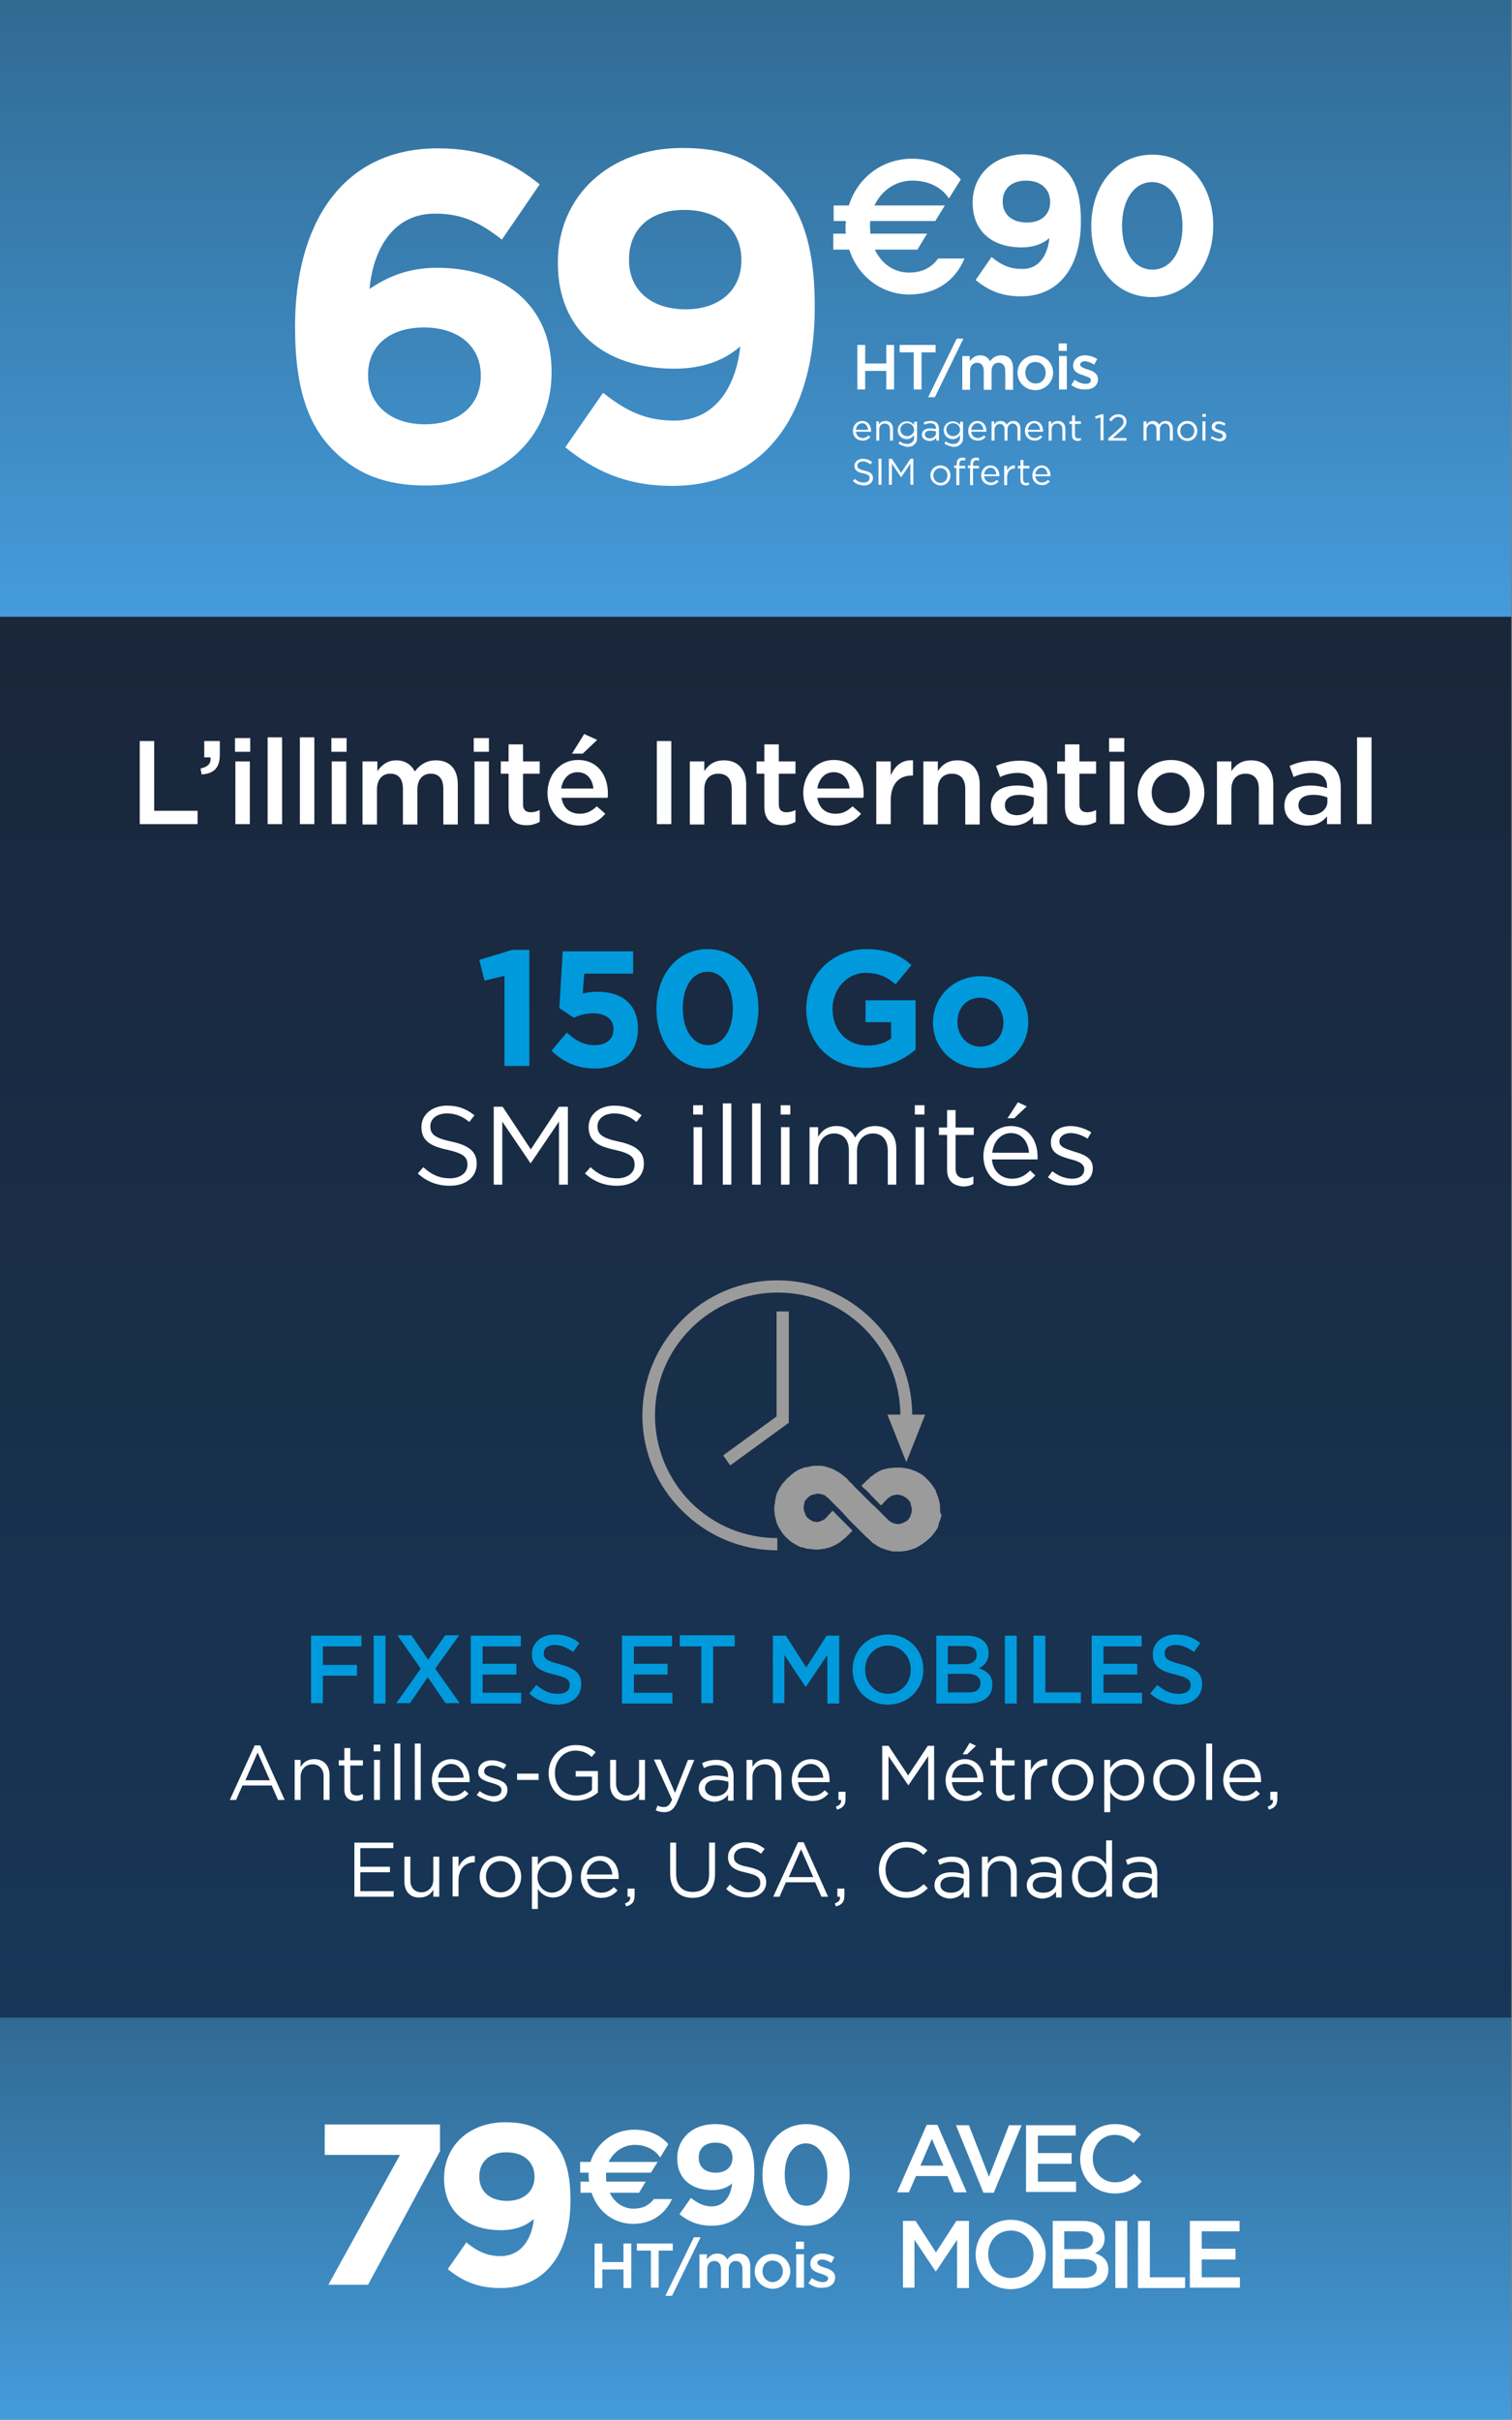 <?xml version="1.0" encoding="utf-8"?>
<!-- Generator: Adobe Illustrator 28.3.0, SVG Export Plug-In . SVG Version: 6.00 Build 0)  -->
<svg version="1.1" id="Calque_1" xmlns="http://www.w3.org/2000/svg" xmlns:xlink="http://www.w3.org/1999/xlink" x="0px" y="0px"
	 viewBox="0 0 407.9 652.4" style="enable-background:new 0 0 407.9 652.4;" xml:space="preserve">
<rect x="0" y="0" width="407.9" height="652.4" fill="#808080" stroke="none"/>
<style type="text/css">
	.st0{fill:url(#SVGID_1_);}
	.st1{fill:url(#SVGID_00000081642074504926381030000001643317668439210891_);}
	.st2{fill:url(#SVGID_00000124882157080833209570000009420336703016756117_);}
	.st3{fill:#FFFFFF;}
	.st4{fill:#009ADC;}
	.st5{fill:#9C9B9B;}
	.st6{fill:url(#SVGID_00000059270614398273880600000001989749827649321380_);}
	.st7{fill:url(#SVGID_00000179608421378835385390000011754503869305840552_);}
	.st8{fill:url(#SVGID_00000097483632227433126610000017346963444457862323_);}
	.st9{fill:url(#SVGID_00000161591692823279612070000009019633036311356322_);}
	.st10{fill:url(#SVGID_00000055686081672069828970000001050605698664186775_);}
	.st11{fill:url(#SVGID_00000109025738631302830960000010646987460530248625_);}
</style>
<linearGradient id="SVGID_1_" gradientUnits="userSpaceOnUse" x1="203.711" y1="166.328" x2="203.711" y2="0">
	<stop  offset="2.192158e-03" style="stop-color:#459BDB"/>
	<stop  offset="1" style="stop-color:#316A92"/>
</linearGradient>
<rect x="-0.2" class="st0" width="407.9" height="166.3"/>
<linearGradient id="SVGID_00000019638193447764066180000006168558683391987850_" gradientUnits="userSpaceOnUse" x1="203.711" y1="652.441" x2="203.711" y2="544.01">
	<stop  offset="2.192158e-03" style="stop-color:#459BDB"/>
	<stop  offset="1" style="stop-color:#316A92"/>
</linearGradient>
<rect x="-0.2" y="544" style="fill:url(#SVGID_00000019638193447764066180000006168558683391987850_);" width="407.9" height="108.4"/>
<linearGradient id="SVGID_00000110457854745200431730000001542577784756429974_" gradientUnits="userSpaceOnUse" x1="203.711" y1="544.01" x2="203.711" y2="166.328">
	<stop  offset="2.192158e-03" style="stop-color:#173657"/>
	<stop  offset="1" style="stop-color:#1A263A"/>
</linearGradient>
<rect x="-0.2" y="166.3" style="fill:url(#SVGID_00000110457854745200431730000001542577784756429974_);" width="407.9" height="377.7"/>
<g>
	<path class="st3" d="M230.1,116.2L230.1,116.2c0-1.5,1-2.7,2.5-2.7c1.5,0,2.4,1.2,2.4,2.7c0,0.1,0,0.2,0,0.2h-4.1
		c0.1,1.1,0.9,1.7,1.8,1.7c0.7,0,1.2-0.3,1.6-0.7l0.5,0.4c-0.5,0.6-1.1,1-2.1,1C231.3,118.8,230.1,117.8,230.1,116.2z M234.2,115.9
		c-0.1-0.9-0.6-1.8-1.6-1.8c-0.9,0-1.6,0.8-1.7,1.8H234.2z"/>
	<path class="st3" d="M236.3,113.6h0.8v0.9c0.3-0.6,0.9-1,1.8-1c1.2,0,2,0.8,2,2.1v3.2h-0.8v-3c0-1-0.5-1.6-1.4-1.6
		c-0.9,0-1.5,0.6-1.5,1.6v3h-0.8V113.6z"/>
	<path class="st3" d="M242.4,119.6l0.3-0.6c0.6,0.4,1.2,0.7,2,0.7c1.1,0,1.9-0.6,1.9-1.8v-0.6c-0.4,0.6-1.1,1.1-2,1.1
		c-1.2,0-2.4-0.9-2.4-2.4v0c0-1.5,1.2-2.4,2.4-2.4c1,0,1.6,0.5,2,1v-0.9h0.8v4.3c0,0.8-0.2,1.4-0.7,1.8c-0.5,0.5-1.1,0.7-2,0.7
		C243.9,120.3,243.1,120.1,242.4,119.6z M246.6,115.9L246.6,115.9c0-1.1-0.9-1.8-1.9-1.8c-1,0-1.8,0.7-1.8,1.7v0
		c0,1,0.8,1.8,1.8,1.8C245.7,117.6,246.6,116.9,246.6,115.9z"/>
	<path class="st3" d="M248.7,117.2L248.7,117.2c0-1.1,0.9-1.7,2.2-1.7c0.7,0,1.1,0.1,1.6,0.2v-0.2c0-0.9-0.6-1.4-1.5-1.4
		c-0.6,0-1.1,0.2-1.6,0.4l-0.2-0.6c0.6-0.3,1.1-0.4,1.9-0.4c0.7,0,1.3,0.2,1.7,0.6c0.3,0.3,0.5,0.9,0.5,1.5v3.2h-0.7v-0.8
		c-0.4,0.5-0.9,0.9-1.9,0.9C249.7,118.8,248.7,118.3,248.7,117.2z M252.5,116.8v-0.5c-0.4-0.1-0.9-0.2-1.5-0.2c-1,0-1.5,0.4-1.5,1.1
		v0c0,0.6,0.6,1,1.3,1C251.7,118.2,252.5,117.6,252.5,116.8z"/>
	<path class="st3" d="M254.8,119.6l0.3-0.6c0.6,0.4,1.2,0.7,2,0.7c1.1,0,1.9-0.6,1.9-1.8v-0.6c-0.4,0.6-1.1,1.1-2,1.1
		c-1.2,0-2.4-0.9-2.4-2.4v0c0-1.5,1.2-2.4,2.4-2.4c1,0,1.6,0.5,2,1v-0.9h0.8v4.3c0,0.8-0.2,1.4-0.7,1.8c-0.5,0.5-1.1,0.7-2,0.7
		C256.3,120.3,255.5,120.1,254.8,119.6z M259,115.9L259,115.9c0-1.1-0.9-1.8-1.9-1.8c-1,0-1.8,0.7-1.8,1.7v0c0,1,0.8,1.8,1.8,1.8
		C258.1,117.6,259,116.9,259,115.9z"/>
	<path class="st3" d="M261.2,116.2L261.2,116.2c0-1.5,1-2.7,2.5-2.7c1.5,0,2.4,1.2,2.4,2.7c0,0.1,0,0.2,0,0.2H262
		c0.1,1.1,0.9,1.7,1.8,1.7c0.7,0,1.2-0.3,1.6-0.7l0.5,0.4c-0.5,0.6-1.1,1-2.1,1C262.3,118.8,261.2,117.8,261.2,116.2z M265.3,115.9
		c-0.1-0.9-0.6-1.8-1.6-1.8c-0.9,0-1.6,0.8-1.7,1.8H265.3z"/>
	<path class="st3" d="M267.4,113.6h0.8v0.9c0.3-0.5,0.8-1,1.7-1c0.8,0,1.4,0.4,1.7,1c0.4-0.6,0.9-1,1.8-1c1.2,0,1.9,0.8,1.9,2.1v3.2
		h-0.8v-3c0-1-0.5-1.6-1.3-1.6c-0.8,0-1.4,0.6-1.4,1.6v3h-0.8v-3c0-1-0.5-1.5-1.3-1.5c-0.8,0-1.4,0.7-1.4,1.6v2.9h-0.8V113.6z"/>
	<path class="st3" d="M276.5,116.2L276.5,116.2c0-1.5,1-2.7,2.5-2.7c1.5,0,2.4,1.2,2.4,2.7c0,0.1,0,0.2,0,0.2h-4.1
		c0.1,1.1,0.9,1.7,1.8,1.7c0.7,0,1.2-0.3,1.6-0.7l0.5,0.4c-0.5,0.6-1.1,1-2.1,1C277.7,118.8,276.5,117.8,276.5,116.2z M280.6,115.9
		c-0.1-0.9-0.6-1.8-1.6-1.8c-0.9,0-1.6,0.8-1.7,1.8H280.6z"/>
	<path class="st3" d="M282.8,113.6h0.8v0.9c0.3-0.6,0.9-1,1.8-1c1.2,0,2,0.8,2,2.1v3.2h-0.8v-3c0-1-0.5-1.6-1.4-1.6
		c-0.9,0-1.5,0.6-1.5,1.6v3h-0.8V113.6z"/>
	<path class="st3" d="M289.2,117.4v-3.1h-0.7v-0.7h0.7V112h0.8v1.6h1.6v0.7h-1.6v3c0,0.6,0.3,0.9,0.9,0.9c0.3,0,0.5,0,0.7-0.2v0.7
		c-0.3,0.1-0.6,0.2-0.9,0.2C289.8,118.8,289.2,118.4,289.2,117.4z"/>
	<path class="st3" d="M296.9,112.5l-1.3,0.4l-0.2-0.6l1.7-0.6h0.6v7h-0.8V112.5z"/>
	<path class="st3" d="M299.1,118.1l2.5-2.2c1.1-1,1.5-1.5,1.5-2.2c0-0.8-0.6-1.3-1.4-1.3c-0.8,0-1.3,0.4-1.9,1.2l-0.6-0.4
		c0.6-0.9,1.3-1.5,2.5-1.5c1.3,0,2.2,0.8,2.2,2v0c0,1-0.5,1.6-1.8,2.7l-1.9,1.7h3.7v0.7h-4.9V118.1z"/>
	<path class="st3" d="M308.5,113.6h0.8v0.9c0.3-0.5,0.8-1,1.7-1c0.8,0,1.4,0.4,1.7,1c0.4-0.6,0.9-1,1.8-1c1.2,0,1.9,0.8,1.9,2.1v3.2
		h-0.8v-3c0-1-0.5-1.6-1.3-1.6c-0.8,0-1.4,0.6-1.4,1.6v3H312v-3c0-1-0.5-1.5-1.3-1.5c-0.8,0-1.4,0.7-1.4,1.6v2.9h-0.8V113.6z"/>
	<path class="st3" d="M317.6,116.2L317.6,116.2c0-1.5,1.1-2.7,2.7-2.7c1.6,0,2.7,1.2,2.7,2.7v0c0,1.5-1.1,2.7-2.7,2.7
		C318.7,118.8,317.6,117.6,317.6,116.2z M322.2,116.2L322.2,116.2c0-1.1-0.8-2-1.9-2c-1.1,0-1.9,0.9-1.9,2v0c0,1.1,0.8,2,1.9,2
		C321.4,118.2,322.2,117.2,322.2,116.2z"/>
	<path class="st3" d="M324.4,111.6h0.9v0.8h-0.9V111.6z M324.4,113.6h0.8v5.2h-0.8V113.6z"/>
	<path class="st3" d="M326.6,118.1l0.4-0.5c0.6,0.4,1.2,0.7,1.8,0.7c0.6,0,1.1-0.3,1.1-0.8v0c0-0.5-0.6-0.7-1.3-0.9
		c-0.8-0.2-1.7-0.5-1.7-1.5v0c0-0.9,0.7-1.5,1.8-1.5c0.6,0,1.3,0.2,1.9,0.6l-0.3,0.6c-0.5-0.3-1-0.5-1.5-0.5c-0.6,0-1,0.3-1,0.8v0
		c0,0.5,0.6,0.7,1.3,0.9c0.8,0.2,1.7,0.5,1.7,1.5v0c0,1-0.8,1.5-1.8,1.5C328,118.8,327.2,118.5,326.6,118.1z"/>
	<path class="st3" d="M230.1,129.7l0.5-0.6c0.7,0.7,1.4,1,2.4,1c0.9,0,1.6-0.5,1.6-1.2v0c0-0.6-0.3-1-1.8-1.3
		c-1.6-0.3-2.3-0.9-2.3-2v0c0-1.1,1-1.9,2.3-1.9c1,0,1.7,0.3,2.5,0.9l-0.5,0.6c-0.6-0.5-1.3-0.8-2-0.8c-0.9,0-1.5,0.5-1.5,1.1v0
		c0,0.7,0.3,1,1.9,1.4c1.6,0.3,2.3,0.9,2.3,2v0c0,1.2-1,2-2.4,2C231.8,130.8,230.9,130.5,230.1,129.7z"/>
	<path class="st3" d="M237,123.7h0.8v7H237V123.7z"/>
	<path class="st3" d="M239.8,123.7h0.8l2.5,3.8l2.5-3.8h0.8v7h-0.8v-5.7l-2.5,3.7h0l-2.5-3.7v5.7h-0.8V123.7z"/>
	<path class="st3" d="M251,128.2L251,128.2c0-1.5,1.1-2.7,2.7-2.7c1.6,0,2.7,1.2,2.7,2.7v0c0,1.5-1.1,2.7-2.7,2.7
		C252.2,130.8,251,129.6,251,128.2z M255.6,128.2L255.6,128.2c0-1.1-0.8-2-1.9-2c-1.1,0-1.9,0.9-1.9,2v0c0,1.1,0.8,2,1.9,2
		C254.9,130.2,255.6,129.2,255.6,128.2z"/>
	<path class="st3" d="M258.1,126.2h-0.7v-0.7h0.7v-0.4c0-0.6,0.1-1,0.4-1.3c0.3-0.3,0.6-0.4,1.1-0.4c0.4,0,0.6,0,0.8,0.1v0.7
		c-0.3-0.1-0.5-0.1-0.7-0.1c-0.6,0-0.9,0.4-0.9,1.1v0.4h1.6v0.7h-1.6v4.5h-0.8V126.2z M261.8,126.2h-0.7v-0.7h0.7v-0.4
		c0-0.6,0.1-1,0.4-1.3c0.3-0.3,0.6-0.4,1.1-0.4c0.4,0,0.6,0,0.8,0.1v0.7c-0.3-0.1-0.5-0.1-0.7-0.1c-0.6,0-0.9,0.4-0.9,1.1v0.4h1.6
		v0.7h-1.6v4.5h-0.8V126.2z"/>
	<path class="st3" d="M264.7,128.2L264.7,128.2c0-1.5,1-2.7,2.5-2.7c1.5,0,2.4,1.2,2.4,2.7c0,0.1,0,0.2,0,0.2h-4.1
		c0.1,1.1,0.9,1.7,1.8,1.7c0.7,0,1.2-0.3,1.6-0.7l0.5,0.4c-0.5,0.6-1.1,1-2.1,1C265.9,130.8,264.7,129.8,264.7,128.2z M268.8,127.9
		c-0.1-0.9-0.6-1.8-1.6-1.8c-0.9,0-1.6,0.8-1.7,1.8H268.8z"/>
	<path class="st3" d="M270.9,125.6h0.8v1.3c0.4-0.9,1.1-1.5,2.1-1.4v0.8h-0.1c-1.1,0-2,0.8-2,2.4v2.1h-0.8V125.6z"/>
	<path class="st3" d="M275.3,129.4v-3.1h-0.7v-0.7h0.7V124h0.8v1.6h1.6v0.7H276v3c0,0.6,0.3,0.9,0.9,0.9c0.3,0,0.5,0,0.7-0.2v0.7
		c-0.3,0.1-0.6,0.2-0.9,0.2C275.9,130.8,275.3,130.4,275.3,129.4z"/>
	<path class="st3" d="M278.5,128.2L278.5,128.2c0-1.5,1-2.7,2.5-2.7c1.5,0,2.4,1.2,2.4,2.7c0,0.1,0,0.2,0,0.2h-4.1
		c0.1,1.1,0.9,1.7,1.8,1.7c0.7,0,1.2-0.3,1.6-0.7l0.5,0.4c-0.5,0.6-1.1,1-2.1,1C279.7,130.8,278.5,129.8,278.5,128.2z M282.6,127.9
		c-0.1-0.9-0.6-1.8-1.6-1.8c-0.9,0-1.6,0.8-1.7,1.8H282.6z"/>
</g>
<g>
	<path class="st3" d="M90,121.5c-6.4-6.4-10.4-15.8-10.4-33.3V88c0-27.1,12.3-48,38.5-48c12.1,0,19.7,3.5,27.5,9.7l-10.2,14.9
		c-5.7-4.4-10.4-7-18-7c-13.2,0-17.1,12.7-17.7,20.3c4.6-3.1,10.2-5.7,18.2-5.7c17.5,0,30.9,9.7,30.9,28v0.3
		c0,18.1-14.4,30.4-33.5,30.4C103.9,131,96.2,127.7,90,121.5z M129.7,101.4v-0.3c0-7.5-5.8-12.8-15.3-12.8s-15.1,5.1-15.1,12.7v0.3
		c0,7.5,5.8,13.1,15.3,13.1S129.7,109,129.7,101.4z"/>
	<path class="st3" d="M199.7,93.4c-4.5,3.9-10.3,6-17.8,6c-19.1,0-31.4-10.7-31.4-28.4v-0.3c0-17.7,13.7-30.8,33.5-30.8
		c11.7,0,18.7,2.9,25.4,9.5c6.3,6.3,10.4,15.8,10.4,33.1V83c0,28.5-13.4,48-38.4,48c-12.9,0-21.3-4.3-28.9-10.4l10.2-14.7
		c6.4,5.1,11.7,7.5,19.2,7.5C195,113.4,199,100.9,199.7,93.4z M200,70.3v-0.3c0-7.9-5.8-13.4-15.4-13.4c-9.5,0-14.9,5.4-14.9,13.3
		v0.3c0,7.9,5.8,13.2,15.3,13.2S200,77.8,200,70.3z"/>
	<path class="st3" d="M245.3,79.4c-7.6,0-13.9-5-16.2-12.1h-4.3v-4.3h3.4c-0.1-0.6-0.1-1.3-0.1-2c0-0.5,0.1-0.9,0.1-1.4h-3.3v-4.2
		h4.1c2.3-7.4,8.9-12.6,17-12.6c5.4,0,10,1.9,13.2,5.6l-3.2,5.1c-1.9-2.9-5.4-4.8-9.8-4.8c-4.7,0-8.4,2.7-10.3,6.7h19l-2.6,4.2
		h-17.5c-0.1,0.5-0.1,1-0.1,1.4c0,0.7,0.1,1.4,0.1,2h15.3l-2.6,4.3h-11.5c1.8,3.8,5.2,6.2,9.2,6.2c3.6,0,6-1.3,7.9-3.8h7.1
		C257.7,75.7,252.5,79.4,245.3,79.4z"/>
	<path class="st3" d="M283.1,64.2c-1.9,1.6-4.3,2.5-7.5,2.5c-8.1,0-13.2-4.5-13.2-12v-0.1c0-7.5,5.8-13,14.1-13
		c4.9,0,7.9,1.2,10.7,4c2.7,2.6,4.4,6.7,4.4,14v0.1c0,12-5.7,20.2-16.2,20.2c-5.5,0-9-1.8-12.2-4.4l4.3-6.2c2.7,2.2,4.9,3.2,8.1,3.2
		C281.1,72.7,282.8,67.4,283.1,64.2z M283.3,54.5v-0.1c0-3.3-2.4-5.7-6.5-5.7c-4,0-6.3,2.3-6.3,5.6v0.1c0,3.3,2.4,5.6,6.5,5.6
		S283.3,57.7,283.3,54.5z"/>
	<path class="st3" d="M294.4,61v-0.1c0-10.8,6.6-19.2,16.5-19.2c9.8,0,16.4,8.3,16.4,19.1v0.1c0,10.8-6.6,19.2-16.5,19.2
		C300.9,80.1,294.4,71.8,294.4,61z M319,61v-0.1c0-6.7-3.3-11.8-8.2-11.8c-4.9,0-8.1,4.9-8.1,11.7v0.1c0,6.8,3.2,11.8,8.2,11.8
		C315.9,72.7,319,67.8,319,61z"/>
</g>
<g>
	<path class="st3" d="M231.3,93h2.1v5h5.7v-5h2.1v12h-2.1v-5h-5.7v5h-2.1V93z"/>
	<path class="st3" d="M246.5,95h-3.8V93h9.7V95h-3.8v10h-2.1V95z"/>
	<path class="st3" d="M258.1,91.3h1.8l-7.7,15.8h-1.8L258.1,91.3z"/>
	<path class="st3" d="M259.5,96h2.1v1.4c0.6-0.8,1.4-1.6,2.8-1.6c1.3,0,2.2,0.6,2.7,1.6c0.7-1,1.7-1.6,3-1.6c2,0,3.2,1.2,3.2,3.5
		v5.8h-2.1v-5.1c0-1.4-0.7-2.2-1.8-2.2c-1.1,0-1.9,0.8-1.9,2.2v5.1h-2.1v-5.1c0-1.4-0.7-2.2-1.8-2.2c-1.2,0-1.9,0.9-1.9,2.2v5.1
		h-2.1V96z"/>
	<path class="st3" d="M274.5,100.5L274.5,100.5c0-2.6,2.1-4.7,4.8-4.7c2.8,0,4.8,2.1,4.8,4.7v0c0,2.5-2.1,4.7-4.8,4.7
		C276.6,105.2,274.5,103.1,274.5,100.5z M282.1,100.5L282.1,100.5c0-1.6-1.1-2.9-2.8-2.9c-1.7,0-2.7,1.3-2.7,2.9v0
		c0,1.6,1.2,2.9,2.8,2.9C281,103.4,282.1,102.1,282.1,100.5z"/>
	<path class="st3" d="M285.6,92.6h2.2v2h-2.2V92.6z M285.7,96h2.1v9h-2.1V96z"/>
	<path class="st3" d="M289,103.8l0.9-1.4c1,0.7,2,1.1,3,1.1c0.9,0,1.4-0.4,1.4-1v0c0-0.7-1-0.9-2-1.3c-1.3-0.4-2.8-0.9-2.8-2.6v0
		c0-1.7,1.4-2.8,3.2-2.8c1.1,0,2.4,0.4,3.3,1l-0.8,1.5c-0.9-0.5-1.8-0.9-2.5-0.9c-0.8,0-1.3,0.4-1.3,0.9v0c0,0.6,1,1,2,1.3
		c1.3,0.4,2.8,1,2.8,2.6v0c0,1.9-1.5,2.8-3.3,2.8C291.6,105.1,290.2,104.7,289,103.8z"/>
</g>
<g>
	<path class="st3" d="M160.4,604.9h2.1v5h5.7v-5h2.1v12h-2.1v-5h-5.7v5h-2.1V604.9z"/>
	<path class="st3" d="M175.6,606.8h-3.8v-1.9h9.7v1.9h-3.8v10h-2.1V606.8z"/>
	<path class="st3" d="M187.2,603.2h1.8l-7.7,15.8h-1.8L187.2,603.2z"/>
	<path class="st3" d="M188.6,607.8h2.1v1.4c0.6-0.8,1.4-1.6,2.8-1.6c1.3,0,2.2,0.6,2.7,1.6c0.7-1,1.7-1.6,3-1.6c2,0,3.2,1.2,3.2,3.5
		v5.8h-2.1v-5.1c0-1.4-0.7-2.2-1.8-2.2c-1.1,0-1.9,0.8-1.9,2.2v5.1h-2.1v-5.1c0-1.4-0.7-2.2-1.8-2.2c-1.2,0-1.9,0.9-1.9,2.2v5.1
		h-2.1V607.8z"/>
	<path class="st3" d="M203.6,612.4L203.6,612.4c0-2.6,2.1-4.7,4.8-4.7c2.8,0,4.8,2.1,4.8,4.7v0c0,2.5-2.1,4.7-4.8,4.7
		C205.7,617,203.6,614.9,203.6,612.4z M211.2,612.4L211.2,612.4c0-1.6-1.1-2.9-2.8-2.9c-1.7,0-2.7,1.3-2.7,2.9v0
		c0,1.6,1.2,2.9,2.8,2.9C210.1,615.2,211.2,613.9,211.2,612.4z"/>
	<path class="st3" d="M214.7,604.4h2.2v2h-2.2V604.4z M214.8,607.8h2.1v9h-2.1V607.8z"/>
	<path class="st3" d="M218.1,615.6l0.9-1.4c1,0.7,2,1.1,3,1.1c0.9,0,1.4-0.4,1.4-1v0c0-0.7-1-0.9-2-1.3c-1.3-0.4-2.8-0.9-2.8-2.6v0
		c0-1.7,1.4-2.8,3.2-2.8c1.1,0,2.4,0.4,3.3,1l-0.8,1.5c-0.9-0.5-1.8-0.9-2.5-0.9c-0.8,0-1.3,0.4-1.3,0.9v0c0,0.6,1,1,2,1.3
		c1.3,0.4,2.8,1,2.8,2.6v0c0,1.9-1.5,2.8-3.3,2.8C220.7,617,219.3,616.5,218.1,615.6z"/>
</g>
<g>
	<path class="st3" d="M37.7,199.8h3.9v18.8h11.7v3.6H37.7V199.8z"/>
	<path class="st3" d="M54.1,207.2c1.9-0.4,2.9-1.3,2.7-3h-1.7v-4.4h4.2v3.7c0,3.6-1.7,5.1-4.9,5.3L54.1,207.2z"/>
	<path class="st3" d="M63.4,199h4.1v3.7h-4.1V199z M63.5,205.3h3.9v16.9h-3.9V205.3z"/>
	<path class="st3" d="M72.2,198.8h3.9v23.4h-3.9V198.8z"/>
	<path class="st3" d="M80.9,198.8h3.9v23.4h-3.9V198.8z"/>
	<path class="st3" d="M89.4,199h4.1v3.7h-4.1V199z M89.5,205.3h3.9v16.9h-3.9V205.3z"/>
	<path class="st3" d="M97.9,205.3h3.9v2.6c1.1-1.5,2.6-2.9,5.1-2.9c2.4,0,4.1,1.2,5,3c1.4-1.8,3.1-3,5.7-3c3.7,0,5.9,2.3,5.9,6.5
		v10.8h-3.9v-9.6c0-2.7-1.2-4.1-3.4-4.1c-2.1,0-3.6,1.5-3.6,4.2v9.5h-3.9v-9.6c0-2.7-1.2-4.1-3.4-4.1c-2.2,0-3.6,1.6-3.6,4.2v9.5
		h-3.9V205.3z"/>
	<path class="st3" d="M127.8,199h4.1v3.7h-4.1V199z M128,205.3h3.9v16.9H128V205.3z"/>
	<path class="st3" d="M137.2,217.5v-8.9h-2.1v-3.3h2.1v-4.6h3.9v4.6h4.5v3.3h-4.5v8.3c0,1.5,0.8,2.1,2.1,2.1c0.8,0,1.6-0.2,2.4-0.6
		v3.2c-1,0.5-2,0.9-3.5,0.9C139.2,222.5,137.2,221.2,137.2,217.5z"/>
	<path class="st3" d="M147.7,213.8L147.7,213.8c0-4.9,3.4-8.9,8.2-8.9c5.4,0,8.1,4.2,8.1,9.1c0,0.4,0,0.7-0.1,1.1h-12.4
		c0.4,2.8,2.3,4.3,4.9,4.3c1.9,0,3.2-0.7,4.6-2l2.3,2c-1.6,1.9-3.8,3.2-6.9,3.2C151.5,222.6,147.7,219,147.7,213.8z M160.1,212.6
		c-0.3-2.5-1.7-4.4-4.3-4.4c-2.4,0-4,1.8-4.4,4.4H160.1z M157.6,197.9l3.5,1.6l-3.9,3.7h-2.9L157.6,197.9z"/>
	<path class="st3" d="M177.2,199.8h3.9v22.4h-3.9V199.8z"/>
	<path class="st3" d="M186.1,205.3h3.9v2.6c1.1-1.6,2.6-2.9,5.3-2.9c3.8,0,6,2.5,6,6.5v10.8h-3.9v-9.6c0-2.7-1.3-4.1-3.6-4.1
		c-2.3,0-3.8,1.5-3.8,4.2v9.5h-3.9V205.3z"/>
	<path class="st3" d="M206.2,217.5v-8.9h-2.1v-3.3h2.1v-4.6h3.9v4.6h4.5v3.3h-4.5v8.3c0,1.5,0.8,2.1,2.1,2.1c0.8,0,1.6-0.2,2.4-0.6
		v3.2c-1,0.5-2,0.9-3.5,0.9C208.3,222.5,206.2,221.2,206.2,217.5z"/>
	<path class="st3" d="M216.7,213.8L216.7,213.8c0-4.9,3.4-8.9,8.2-8.9c5.4,0,8.1,4.2,8.1,9.1c0,0.4,0,0.7-0.1,1.1h-12.4
		c0.4,2.8,2.3,4.3,4.9,4.3c1.9,0,3.2-0.7,4.6-2l2.3,2c-1.6,1.9-3.8,3.2-6.9,3.2C220.5,222.6,216.7,219,216.7,213.8z M229.2,212.6
		c-0.3-2.5-1.7-4.4-4.3-4.4c-2.4,0-4,1.8-4.4,4.4H229.2z"/>
	<path class="st3" d="M236.4,205.3h3.9v3.8c1.1-2.6,3-4.3,6-4.1v4.1H246c-3.4,0-5.7,2.2-5.7,6.7v6.4h-3.9V205.3z"/>
	<path class="st3" d="M249.1,205.3h3.9v2.6c1.1-1.6,2.6-2.9,5.3-2.9c3.8,0,6,2.5,6,6.5v10.8h-3.9v-9.6c0-2.7-1.3-4.1-3.6-4.1
		c-2.3,0-3.8,1.5-3.8,4.2v9.5h-3.9V205.3z"/>
	<path class="st3" d="M267.3,217.3L267.3,217.3c0-3.7,2.9-5.5,7-5.5c1.9,0,3.2,0.3,4.5,0.7v-0.4c0-2.4-1.5-3.7-4.2-3.7
		c-1.9,0-3.3,0.4-4.8,1.1l-1.1-3c1.9-0.8,3.7-1.4,6.4-1.4c2.5,0,4.4,0.6,5.6,1.9c1.2,1.2,1.8,3,1.8,5.2v10h-3.8v-2.1
		c-1.1,1.4-2.9,2.5-5.5,2.5C270.1,222.5,267.3,220.8,267.3,217.3z M278.9,216.1V215c-1-0.4-2.3-0.7-3.8-0.7c-2.5,0-4,1-4,2.8v0.1
		c0,1.6,1.4,2.6,3.3,2.6C276.9,219.7,278.9,218.3,278.9,216.1z"/>
	<path class="st3" d="M287.3,217.5v-8.9h-2.1v-3.3h2.1v-4.6h3.9v4.6h4.5v3.3h-4.5v8.3c0,1.5,0.8,2.1,2.1,2.1c0.8,0,1.6-0.2,2.4-0.6
		v3.2c-1,0.5-2,0.9-3.5,0.9C289.3,222.5,287.3,221.2,287.3,217.5z"/>
	<path class="st3" d="M299.2,199h4.1v3.7h-4.1V199z M299.4,205.3h3.9v16.9h-3.9V205.3z"/>
	<path class="st3" d="M306.9,213.8L306.9,213.8c0-4.9,3.8-8.9,9-8.9c5.2,0,9,3.9,9,8.8v0.1c0,4.8-3.8,8.8-9,8.8
		C310.7,222.6,306.9,218.6,306.9,213.8z M321,213.8L321,213.8c0-3-2.1-5.5-5.2-5.5c-3.1,0-5.1,2.4-5.1,5.4v0.1
		c0,2.9,2.2,5.4,5.1,5.4C319.1,219.2,321,216.8,321,213.8z"/>
	<path class="st3" d="M328.3,205.3h3.9v2.6c1.1-1.6,2.6-2.9,5.3-2.9c3.8,0,6,2.5,6,6.5v10.8h-3.9v-9.6c0-2.7-1.3-4.1-3.6-4.1
		c-2.3,0-3.8,1.5-3.8,4.2v9.5h-3.9V205.3z"/>
	<path class="st3" d="M346.5,217.3L346.5,217.3c0-3.7,2.9-5.5,7-5.5c1.9,0,3.2,0.3,4.5,0.7v-0.4c0-2.4-1.5-3.7-4.2-3.7
		c-1.9,0-3.3,0.4-4.8,1.1l-1.1-3c1.9-0.8,3.7-1.4,6.4-1.4c2.5,0,4.4,0.6,5.6,1.9c1.2,1.2,1.8,3,1.8,5.2v10H358v-2.1
		c-1.1,1.4-2.9,2.5-5.5,2.5C349.3,222.5,346.5,220.8,346.5,217.3z M358.1,216.1V215c-1-0.4-2.3-0.7-3.8-0.7c-2.5,0-4,1-4,2.8v0.1
		c0,1.6,1.4,2.6,3.3,2.6C356.1,219.7,358.1,218.3,358.1,216.1z"/>
	<path class="st3" d="M366.1,198.8h3.9v23.4h-3.9V198.8z"/>
	<path class="st4" d="M136.1,263.1l-5.4,1.3l-1.4-5.6l8.9-2.7h4.6v31.3h-6.7V263.1z"/>
	<path class="st4" d="M148.8,283.3l4.1-4.9c2.3,2.1,4.6,3.4,7.4,3.4c3.2,0,5.2-1.5,5.2-4.3v-0.1c0-2.7-2.3-4.2-5.5-4.2
		c-1.9,0-3.7,0.5-5.2,1.2l-3.9-2.6l0.9-15.3h19v6h-13.2l-0.4,5.4c1.2-0.3,2.3-0.5,4.1-0.5c6,0,10.8,3,10.8,9.9v0.1
		c0,6.6-4.6,10.7-11.8,10.7C155.4,288,151.8,286.2,148.8,283.3z"/>
	<path class="st4" d="M177.1,272L177.1,272c0-9.1,5.5-16.1,13.8-16.1c8.2,0,13.7,6.9,13.7,16v0.1c0,9-5.5,16.1-13.8,16.1
		C182.5,288,177.1,281,177.1,272z M197.7,272L197.7,272c0-5.7-2.7-10-6.8-10c-4.1,0-6.7,4.1-6.7,9.8v0.1c0,5.7,2.7,9.9,6.8,9.9
		S197.7,277.7,197.7,272z"/>
	<path class="st4" d="M217.5,272L217.5,272c0-8.9,6.9-16.1,16.2-16.1c5.5,0,9,1.5,12.2,4.3l-4.3,5.2c-2.3-2-4.6-3.1-8.1-3.1
		c-5,0-8.9,4.4-8.9,9.7v0.1c0,5.7,3.9,9.8,9.4,9.8c2.5,0,4.7-0.6,6.4-1.9v-4.4h-6.9v-5.9H247V283c-3.2,2.7-7.6,4.9-13.2,4.9
		C224.1,288,217.5,281.2,217.5,272z"/>
	<path class="st4" d="M251.7,275.7L251.7,275.7c0-6.9,5.5-12.5,12.9-12.5c7.3,0,12.8,5.4,12.8,12.3v0.1c0,6.8-5.5,12.4-12.9,12.4
		C257.2,288,251.7,282.6,251.7,275.7z M270.7,275.7L270.7,275.7c0-3.6-2.5-6.7-6.2-6.7c-3.9,0-6.2,2.9-6.2,6.5v0.1
		c0,3.5,2.5,6.6,6.2,6.6C268.4,282.2,270.7,279.2,270.7,275.7z"/>
	<path class="st3" d="M112.7,316.4l1.5-1.7c2.2,2,4.3,3,7.2,3c2.8,0,4.7-1.5,4.7-3.6V314c0-2-1-3-5.4-4c-4.8-1-7-2.6-7-6.1v-0.1
		c0-3.3,2.9-5.7,6.9-5.7c3.1,0,5.2,0.9,7.4,2.6l-1.4,1.8c-1.9-1.6-3.9-2.3-6-2.3c-2.8,0-4.5,1.5-4.5,3.4v0.1c0,2,1,3.1,5.7,4.1
		c4.7,1,6.8,2.7,6.8,5.9v0.1c0,3.6-3,5.9-7.2,5.9C117.9,319.7,115.2,318.6,112.7,316.4z"/>
	<path class="st3" d="M133.2,298.4h2.4l7.6,11.5l7.6-11.5h2.4v21h-2.4v-17l-7.6,11.2h-0.1l-7.6-11.2v17h-2.3V298.4z"/>
	<path class="st3" d="M157.8,316.4l1.5-1.7c2.2,2,4.3,3,7.2,3c2.8,0,4.7-1.5,4.7-3.6V314c0-2-1-3-5.4-4c-4.8-1-7-2.6-7-6.1v-0.1
		c0-3.3,2.9-5.7,6.9-5.7c3.1,0,5.2,0.9,7.4,2.6l-1.4,1.8c-1.9-1.6-3.9-2.3-6-2.3c-2.8,0-4.5,1.5-4.5,3.4v0.1c0,2,1,3.1,5.7,4.1
		c4.7,1,6.8,2.7,6.8,5.9v0.1c0,3.6-3,5.9-7.2,5.9C163,319.7,160.3,318.6,157.8,316.4z"/>
	<path class="st3" d="M187,298h2.6v2.5H187V298z M187.1,303.9h2.3v15.5h-2.3V303.9z"/>
	<path class="st3" d="M195,297.5h2.3v21.9H195V297.5z"/>
	<path class="st3" d="M202.9,297.5h2.3v21.9h-2.3V297.5z"/>
	<path class="st3" d="M210.6,298h2.6v2.5h-2.6V298z M210.7,303.9h2.3v15.5h-2.3V303.9z"/>
	<path class="st3" d="M218.4,303.9h2.3v2.6c1-1.6,2.4-2.9,5-2.9c2.5,0,4.1,1.3,5,3.1c1.1-1.7,2.7-3.1,5.4-3.1c3.6,0,5.7,2.4,5.7,6.2
		v9.6h-2.3v-9.1c0-3-1.5-4.7-4-4.7c-2.3,0-4.3,1.7-4.3,4.8v8.9H229v-9.1c0-2.9-1.5-4.6-4-4.6c-2.5,0-4.3,2-4.3,4.9v8.8h-2.3V303.9z"
		/>
	<path class="st3" d="M246.8,298h2.6v2.5h-2.6V298z M247,303.9h2.3v15.5H247V303.9z"/>
	<path class="st3" d="M255.5,315.3V306h-2.2v-2h2.2v-4.7h2.3v4.7h4.9v2h-4.9v9.1c0,1.9,1,2.6,2.6,2.6c0.8,0,1.4-0.2,2.2-0.5v2
		c-0.8,0.5-1.7,0.7-2.8,0.7C257.3,319.7,255.5,318.5,255.5,315.3z"/>
	<path class="st3" d="M265.3,311.7L265.3,311.7c0-4.5,3.1-8.1,7.4-8.1c4.6,0,7.2,3.7,7.2,8.2c0,0.3,0,0.5,0,0.8h-12.3
		c0.3,3.4,2.7,5.2,5.4,5.2c2.2,0,3.6-0.9,4.9-2.2l1.4,1.3c-1.6,1.8-3.4,2.9-6.4,2.9C268.8,319.8,265.3,316.5,265.3,311.7z
		 M277.6,310.8c-0.2-2.8-1.8-5.3-4.9-5.3c-2.7,0-4.7,2.3-5,5.3H277.6z M274.6,297.2l2.4,1.1l-3.4,3.2h-1.8L274.6,297.2z"/>
	<path class="st3" d="M282.7,317.4l1.2-1.6c1.7,1.3,3.5,2,5.4,2c1.9,0,3.2-0.9,3.2-2.5v-0.1c0-1.5-1.8-2.2-3.9-2.7
		c-2.4-0.7-5.1-1.5-5.1-4.4v-0.1c0-2.7,2.2-4.4,5.3-4.4c1.9,0,4,0.7,5.6,1.7l-1,1.7c-1.4-0.9-3.1-1.5-4.6-1.5c-1.8,0-3,1-3,2.2v0.1
		c0,1.5,1.9,2,4,2.7c2.4,0.7,5,1.6,5,4.4v0.1c0,2.9-2.4,4.6-5.5,4.6C286.9,319.7,284.5,318.9,282.7,317.4z"/>
	<path class="st4" d="M83.9,441h13.6v2.9H87.1v5h9.2v2.9h-9.2v7.4h-3.2V441z"/>
	<path class="st4" d="M100.8,441h3.2v18.3h-3.2V441z"/>
	<path class="st4" d="M123.8,441l-6.4,8.9l6.6,9.3h-3.8l-4.8-7l-4.8,7h-3.7l6.6-9.3l-6.3-9h3.8l4.5,6.6l4.6-6.6H123.8z"/>
	<path class="st4" d="M127,441h13.5v2.9h-10.3v4.7h9.1v2.9h-9.1v4.9h10.4v2.9H127V441z"/>
	<path class="st4" d="M142.8,456.6l1.9-2.3c1.8,1.5,3.5,2.4,5.8,2.4c2,0,3.2-0.9,3.2-2.3v-0.1c0-1.3-0.7-2-4.1-2.8
		c-3.9-0.9-6.1-2.1-6.1-5.5V446c0-3.1,2.6-5.3,6.2-5.3c2.7,0,4.7,0.8,6.6,2.3l-1.7,2.4c-1.7-1.2-3.3-1.9-4.9-1.9c-1.9,0-3,0.9-3,2.2
		v0.1c0,1.4,0.8,2,4.3,2.9c3.8,1,5.8,2.3,5.8,5.3v0.1c0,3.4-2.7,5.5-6.5,5.5C147.6,459.5,145,458.6,142.8,456.6z"/>
	<path class="st4" d="M167.8,441h13.5v2.9H171v4.7h9.1v2.9H171v4.9h10.4v2.9h-13.6V441z"/>
	<path class="st4" d="M189.2,443.9h-5.8v-3h14.8v3h-5.8v15.3h-3.2V443.9z"/>
	<path class="st4" d="M208.6,441h3.4l5.5,8.6l5.5-8.6h3.4v18.3h-3.2v-13.1l-5.8,8.6h-0.1l-5.7-8.6v13h-3.1V441z"/>
	<path class="st4" d="M230,450.2L230,450.2c0-5.2,4-9.5,9.6-9.5s9.5,4.3,9.5,9.4v0.1c0,5.1-4,9.4-9.6,9.4
		C233.9,459.6,230,455.3,230,450.2z M245.7,450.2L245.7,450.2c0-3.6-2.6-6.5-6.2-6.5c-3.6,0-6.1,2.9-6.1,6.4v0.1
		c0,3.5,2.6,6.5,6.2,6.5C243.2,456.6,245.7,453.7,245.7,450.2z"/>
	<path class="st4" d="M252.5,441h8.2c2.1,0,3.7,0.5,4.8,1.6c0.8,0.8,1.2,1.8,1.2,3v0.1c0,2.2-1.2,3.4-2.6,4.1
		c2.2,0.8,3.6,1.9,3.6,4.4v0.1c0,3.3-2.7,5-6.7,5h-8.4V441z M263.5,446.1c0-1.5-1.1-2.3-3.2-2.3h-4.6v4.9h4.4
		C262.2,448.7,263.5,447.9,263.5,446.1L263.5,446.1z M264.5,453.8c0-1.6-1.2-2.5-3.7-2.5h-5.1v5h5.3
		C263.2,456.4,264.5,455.6,264.5,453.8L264.5,453.8z"/>
	<path class="st4" d="M271.1,441h3.2v18.3h-3.2V441z"/>
	<path class="st4" d="M278.8,441h3.2v15.3h9.6v2.9h-12.8V441z"/>
	<path class="st4" d="M294.5,441H308v2.9h-10.3v4.7h9.1v2.9h-9.1v4.9h10.4v2.9h-13.6V441z"/>
	<path class="st4" d="M310.3,456.6l1.9-2.3c1.8,1.5,3.5,2.4,5.8,2.4c2,0,3.2-0.9,3.2-2.3v-0.1c0-1.3-0.7-2-4.1-2.8
		c-3.9-0.9-6.1-2.1-6.1-5.5V446c0-3.1,2.6-5.3,6.2-5.3c2.7,0,4.7,0.8,6.6,2.3l-1.7,2.4c-1.7-1.2-3.3-1.9-4.9-1.9c-1.9,0-3,0.9-3,2.2
		v0.1c0,1.4,0.8,2,4.3,2.9c3.8,1,5.8,2.3,5.8,5.3v0.1c0,3.4-2.7,5.5-6.5,5.5C315.1,459.5,312.5,458.6,310.3,456.6z"/>
	<path class="st3" d="M68.7,470.6h1.5l6.6,14.7h-1.8l-1.7-3.9h-7.9l-1.7,3.9h-1.7L68.7,470.6z M72.8,480l-3.3-7.5l-3.3,7.5H72.8z"/>
	<path class="st3" d="M79.5,474.5h1.6v1.9c0.7-1.2,1.8-2.1,3.7-2.1c2.6,0,4.1,1.8,4.1,4.3v6.7h-1.6V479c0-2-1.1-3.3-3-3.3
		c-1.9,0-3.2,1.4-3.2,3.4v6.2h-1.6V474.5z"/>
	<path class="st3" d="M92.9,482.5V476h-1.5v-1.4h1.5v-3.3h1.6v3.3h3.4v1.4h-3.4v6.3c0,1.3,0.7,1.8,1.8,1.8c0.6,0,1-0.1,1.6-0.4v1.4
		c-0.6,0.3-1.2,0.5-1.9,0.5C94.2,485.5,92.9,484.7,92.9,482.5z"/>
	<path class="st3" d="M100.8,470.4h1.8v1.8h-1.8V470.4z M100.9,474.5h1.6v10.8h-1.6V474.5z"/>
	<path class="st3" d="M106.4,470.1h1.6v15.2h-1.6V470.1z"/>
	<path class="st3" d="M111.9,470.1h1.6v15.2h-1.6V470.1z"/>
	<path class="st3" d="M116.5,480L116.5,480c0-3.2,2.2-5.7,5.2-5.7c3.2,0,5,2.5,5,5.7c0,0.2,0,0.3,0,0.5h-8.5
		c0.2,2.3,1.9,3.7,3.8,3.7c1.5,0,2.5-0.6,3.4-1.5l1,0.9c-1.1,1.2-2.4,2-4.4,2C119,485.6,116.5,483.3,116.5,480z M125.1,479.3
		c-0.2-1.9-1.3-3.7-3.4-3.7c-1.9,0-3.3,1.6-3.5,3.7H125.1z"/>
	<path class="st3" d="M128.6,484l0.8-1.1c1.2,0.9,2.5,1.4,3.7,1.4c1.3,0,2.2-0.6,2.2-1.7v0c0-1.1-1.3-1.5-2.7-1.9
		c-1.7-0.5-3.6-1-3.6-3v0c0-1.9,1.5-3.1,3.7-3.1c1.3,0,2.8,0.5,3.9,1.2l-0.7,1.2c-1-0.6-2.1-1-3.2-1c-1.3,0-2.1,0.7-2.1,1.6v0
		c0,1,1.3,1.4,2.8,1.9c1.7,0.5,3.5,1.1,3.5,3.1v0c0,2-1.7,3.2-3.8,3.2C131.5,485.5,129.9,484.9,128.6,484z"/>
	<path class="st3" d="M139.5,478.2h5.8v1.7h-5.8V478.2z"/>
	<path class="st3" d="M148,478.1L148,478.1c0-4,2.9-7.6,7.3-7.6c2.5,0,4,0.7,5.4,1.9l-1.1,1.3c-1.1-1-2.4-1.7-4.4-1.7
		c-3.2,0-5.5,2.7-5.5,6v0c0,3.5,2.2,6.1,5.8,6.1c1.7,0,3.2-0.6,4.2-1.5V479h-4.4v-1.5h6v5.8c-1.4,1.2-3.4,2.2-5.9,2.2
		C150.9,485.6,148,482.2,148,478.1z"/>
	<path class="st3" d="M164.6,481.2v-6.7h1.6v6.3c0,2,1.1,3.3,3,3.3c1.8,0,3.2-1.4,3.2-3.4v-6.2h1.6v10.8h-1.6v-1.9
		c-0.7,1.2-1.8,2.1-3.7,2.1C166.1,485.6,164.6,483.8,164.6,481.2z"/>
	<path class="st3" d="M185.6,474.5h1.7l-4.5,11.1c-0.9,2.2-2,3-3.6,3c-0.9,0-1.6-0.2-2.3-0.5l0.5-1.3c0.5,0.3,1,0.4,1.7,0.4
		c1,0,1.6-0.5,2.2-2l-4.9-10.8h1.8l3.9,9L185.6,474.5z"/>
	<path class="st3" d="M188.5,482.2L188.5,482.2c0-2.3,1.9-3.5,4.6-3.5c1.4,0,2.3,0.2,3.3,0.5v-0.4c0-1.9-1.2-2.9-3.2-2.9
		c-1.3,0-2.3,0.3-3.3,0.8l-0.5-1.3c1.2-0.6,2.3-0.9,3.9-0.9c1.5,0,2.7,0.4,3.5,1.2c0.7,0.7,1.1,1.8,1.1,3.2v6.6h-1.5v-1.6
		c-0.7,1-2,1.9-3.9,1.9C190.5,485.6,188.5,484.4,188.5,482.2z M196.5,481.4v-1c-0.8-0.2-1.8-0.5-3.2-0.5c-2,0-3.1,0.9-3.1,2.2v0
		c0,1.4,1.3,2.2,2.7,2.2C194.9,484.3,196.5,483.1,196.5,481.4z"/>
	<path class="st3" d="M201.4,474.5h1.6v1.9c0.7-1.2,1.8-2.1,3.7-2.1c2.6,0,4.1,1.8,4.1,4.3v6.7h-1.6V479c0-2-1.1-3.3-3-3.3
		c-1.9,0-3.2,1.4-3.2,3.4v6.2h-1.6V474.5z"/>
	<path class="st3" d="M213.6,480L213.6,480c0-3.2,2.2-5.7,5.2-5.7c3.2,0,5,2.5,5,5.7c0,0.2,0,0.3,0,0.5h-8.5
		c0.2,2.3,1.9,3.7,3.8,3.7c1.5,0,2.5-0.6,3.4-1.5l1,0.9c-1.1,1.2-2.4,2-4.4,2C216,485.6,213.6,483.3,213.6,480z M222.1,479.3
		c-0.2-1.9-1.3-3.7-3.4-3.7c-1.9,0-3.3,1.6-3.5,3.7H222.1z"/>
	<path class="st3" d="M225.5,487.1c1.1-0.4,1.5-0.9,1.4-1.8h-0.7v-2.2h1.9v1.9c0,1.7-0.7,2.5-2.3,2.9L225.5,487.1z"/>
	<path class="st3" d="M238,470.7h1.7l5.3,8l5.3-8h1.7v14.6h-1.6v-11.8l-5.3,7.8h-0.1l-5.3-7.8v11.8H238V470.7z"/>
	<path class="st3" d="M255.1,480L255.1,480c0-3.2,2.2-5.7,5.2-5.7c3.2,0,5,2.5,5,5.7c0,0.2,0,0.3,0,0.5h-8.5
		c0.2,2.3,1.9,3.7,3.8,3.7c1.5,0,2.5-0.6,3.4-1.5l1,0.9c-1.1,1.2-2.4,2-4.4,2C257.5,485.6,255.1,483.3,255.1,480z M263.7,479.3
		c-0.2-1.9-1.3-3.7-3.4-3.7c-1.9,0-3.3,1.6-3.5,3.7H263.7z M261.6,469.9l1.7,0.8l-2.4,2.3h-1.2L261.6,469.9z"/>
	<path class="st3" d="M268.7,482.5V476h-1.5v-1.4h1.5v-3.3h1.6v3.3h3.4v1.4h-3.4v6.3c0,1.3,0.7,1.8,1.8,1.8c0.6,0,1-0.1,1.6-0.4v1.4
		c-0.6,0.3-1.2,0.5-1.9,0.5C270,485.5,268.7,484.7,268.7,482.5z"/>
	<path class="st3" d="M276.5,474.5h1.6v2.8c0.8-1.8,2.4-3.1,4.4-3v1.7h-0.1c-2.4,0-4.3,1.7-4.3,4.9v4.3h-1.6V474.5z"/>
	<path class="st3" d="M283.8,480L283.8,480c0-3.1,2.4-5.7,5.6-5.7c3.2,0,5.6,2.5,5.6,5.6v0c0,3.1-2.4,5.6-5.6,5.6
		C286.2,485.6,283.8,483,283.8,480z M293.4,480L293.4,480c0-2.4-1.7-4.3-4-4.3c-2.3,0-3.9,1.9-3.9,4.2v0c0,2.3,1.7,4.2,4,4.2
		C291.8,484.1,293.4,482.2,293.4,480z"/>
	<path class="st3" d="M297.9,474.5h1.6v2.2c0.9-1.3,2.1-2.4,4.1-2.4c2.6,0,5.1,2,5.1,5.6v0c0,3.5-2.5,5.6-5.1,5.6
		c-2,0-3.3-1.1-4.1-2.3v5.4h-1.6V474.5z M307.2,480L307.2,480c0-2.6-1.7-4.2-3.8-4.2c-2,0-3.9,1.7-3.9,4.2v0c0,2.5,1.9,4.2,3.9,4.2
		C305.5,484.1,307.2,482.6,307.2,480z"/>
	<path class="st3" d="M311.1,480L311.1,480c0-3.1,2.4-5.7,5.6-5.7c3.2,0,5.6,2.5,5.6,5.6v0c0,3.1-2.4,5.6-5.6,5.6
		C313.5,485.6,311.1,483,311.1,480z M320.7,480L320.7,480c0-2.4-1.7-4.3-4-4.3c-2.3,0-3.9,1.9-3.9,4.2v0c0,2.3,1.7,4.2,4,4.2
		C319.1,484.1,320.7,482.2,320.7,480z"/>
	<path class="st3" d="M325.4,470.1h1.6v15.2h-1.6V470.1z"/>
	<path class="st3" d="M330,480L330,480c0-3.2,2.2-5.7,5.2-5.7c3.2,0,5,2.5,5,5.7c0,0.2,0,0.3,0,0.5h-8.5c0.2,2.3,1.9,3.7,3.8,3.7
		c1.5,0,2.5-0.6,3.4-1.5l1,0.9c-1.1,1.2-2.4,2-4.4,2C332.5,485.6,330,483.3,330,480z M338.6,479.3c-0.2-1.9-1.3-3.7-3.4-3.7
		c-1.9,0-3.3,1.6-3.5,3.7H338.6z"/>
	<path class="st3" d="M342,487.1c1.1-0.4,1.5-0.9,1.4-1.8h-0.7v-2.2h1.9v1.9c0,1.7-0.7,2.5-2.3,2.9L342,487.1z"/>
	<path class="st3" d="M95.6,496.8h10.5v1.5h-8.9v5h8v1.5h-8v5.1h9v1.5H95.6V496.8z"/>
	<path class="st3" d="M109.1,507.3v-6.7h1.6v6.3c0,2,1.1,3.3,3,3.3c1.8,0,3.2-1.4,3.2-3.4v-6.2h1.6v10.8h-1.6v-1.9
		c-0.7,1.2-1.8,2.1-3.7,2.1C110.6,511.7,109.1,509.9,109.1,507.3z"/>
	<path class="st3" d="M122.1,500.6h1.6v2.8c0.8-1.8,2.4-3.1,4.4-3v1.7H128c-2.4,0-4.3,1.7-4.3,4.9v4.3h-1.6V500.6z"/>
	<path class="st3" d="M129.4,506.1L129.4,506.1c0-3.1,2.4-5.7,5.6-5.7c3.2,0,5.6,2.5,5.6,5.6v0c0,3.1-2.4,5.6-5.6,5.6
		C131.7,511.7,129.4,509.1,129.4,506.1z M139,506.1L139,506.1c0-2.4-1.7-4.3-4-4.3c-2.3,0-3.9,1.9-3.9,4.2v0c0,2.3,1.7,4.2,4,4.2
		C137.3,510.2,139,508.3,139,506.1z"/>
	<path class="st3" d="M143.5,500.6h1.6v2.2c0.9-1.3,2.1-2.4,4.1-2.4c2.6,0,5.1,2,5.1,5.6v0c0,3.5-2.5,5.6-5.1,5.6
		c-2,0-3.3-1.1-4.1-2.3v5.4h-1.6V500.6z M152.7,506.1L152.7,506.1c0-2.6-1.7-4.2-3.8-4.2c-2,0-3.9,1.7-3.9,4.2v0
		c0,2.5,1.9,4.2,3.9,4.2C151,510.2,152.7,508.7,152.7,506.1z"/>
	<path class="st3" d="M156.7,506.1L156.7,506.1c0-3.2,2.2-5.7,5.2-5.7c3.2,0,5,2.5,5,5.7c0,0.2,0,0.3,0,0.5h-8.5
		c0.2,2.3,1.9,3.7,3.8,3.7c1.5,0,2.5-0.6,3.4-1.5l1,0.9c-1.1,1.2-2.4,2-4.4,2C159.1,511.7,156.7,509.4,156.7,506.1z M165.2,505.4
		c-0.2-1.9-1.3-3.7-3.4-3.7c-1.9,0-3.3,1.6-3.5,3.7H165.2z"/>
	<path class="st3" d="M168.6,513.2c1.1-0.4,1.5-0.9,1.4-1.8h-0.7v-2.2h1.9v1.9c0,1.7-0.7,2.5-2.3,2.9L168.6,513.2z"/>
	<path class="st3" d="M180.8,505.3v-8.5h1.6v8.4c0,3.2,1.6,4.9,4.5,4.9c2.7,0,4.4-1.6,4.4-4.8v-8.5h1.6v8.4c0,4.3-2.4,6.5-6.1,6.5
		C183.3,511.7,180.8,509.4,180.8,505.3z"/>
	<path class="st3" d="M195.9,509.3l1-1.2c1.5,1.4,3,2.1,5,2.1c2,0,3.2-1,3.2-2.5v0c0-1.4-0.7-2.1-3.8-2.8c-3.4-0.7-4.9-1.8-4.9-4.2
		v0c0-2.3,2-4,4.8-4c2.1,0,3.6,0.6,5.1,1.8l-1,1.3c-1.4-1.1-2.7-1.6-4.2-1.6c-1.9,0-3.1,1-3.1,2.4v0c0,1.4,0.7,2.2,4,2.8
		c3.2,0.7,4.7,1.9,4.7,4.1v0c0,2.5-2.1,4.1-5,4.1C199.5,511.6,197.7,510.9,195.9,509.3z"/>
	<path class="st3" d="M215.3,496.7h1.5l6.6,14.7h-1.8l-1.7-3.9h-7.9l-1.7,3.9h-1.7L215.3,496.7z M219.4,506.1l-3.3-7.5l-3.3,7.5
		H219.4z"/>
	<path class="st3" d="M225.2,513.2c1.1-0.4,1.5-0.9,1.4-1.8h-0.7v-2.2h1.9v1.9c0,1.7-0.7,2.5-2.3,2.9L225.2,513.2z"/>
	<path class="st3" d="M237.1,504.2L237.1,504.2c0-4.2,3.1-7.6,7.4-7.6c2.6,0,4.2,0.9,5.7,2.3l-1.1,1.2c-1.2-1.2-2.6-2-4.6-2
		c-3.2,0-5.6,2.6-5.6,6v0c0,3.4,2.4,6,5.6,6c2,0,3.3-0.8,4.7-2.1l1.1,1.1c-1.5,1.5-3.2,2.6-5.8,2.6
		C240.2,511.7,237.1,508.4,237.1,504.2z"/>
	<path class="st3" d="M252.1,508.3L252.1,508.3c0-2.3,1.9-3.5,4.6-3.5c1.4,0,2.3,0.2,3.3,0.5v-0.4c0-1.9-1.2-2.9-3.2-2.9
		c-1.3,0-2.3,0.3-3.3,0.8l-0.5-1.3c1.2-0.6,2.3-0.9,3.9-0.9c1.5,0,2.7,0.4,3.5,1.2c0.7,0.7,1.1,1.8,1.1,3.2v6.6H260v-1.6
		c-0.7,1-2,1.9-3.9,1.9C254.1,511.7,252.1,510.5,252.1,508.3z M260,507.5v-1c-0.8-0.2-1.8-0.5-3.2-0.5c-2,0-3.1,0.9-3.1,2.2v0
		c0,1.4,1.3,2.1,2.7,2.1C258.4,510.4,260,509.2,260,507.5z"/>
	<path class="st3" d="M264.9,500.6h1.6v1.9c0.7-1.2,1.8-2.1,3.7-2.1c2.6,0,4.1,1.8,4.1,4.3v6.7h-1.6v-6.3c0-2-1.1-3.3-3-3.3
		c-1.9,0-3.2,1.4-3.2,3.4v6.2h-1.6V500.6z"/>
	<path class="st3" d="M277,508.3L277,508.3c0-2.3,1.9-3.5,4.6-3.5c1.4,0,2.3,0.2,3.3,0.5v-0.4c0-1.9-1.2-2.9-3.2-2.9
		c-1.3,0-2.3,0.3-3.3,0.8l-0.5-1.3c1.2-0.6,2.3-0.9,3.9-0.9c1.5,0,2.7,0.4,3.5,1.2c0.7,0.7,1.1,1.8,1.1,3.2v6.6h-1.5v-1.6
		c-0.7,1-2,1.9-3.9,1.9C279,511.7,277,510.5,277,508.3z M284.9,507.5v-1c-0.8-0.2-1.8-0.5-3.2-0.5c-2,0-3.1,0.9-3.1,2.2v0
		c0,1.4,1.3,2.1,2.7,2.1C283.3,510.4,284.9,509.2,284.9,507.5z"/>
	<path class="st3" d="M289.2,506.1L289.2,506.1c0-3.5,2.6-5.7,5.1-5.7c2,0,3.3,1.1,4.1,2.3v-6.5h1.6v15.2h-1.6v-2.2
		c-0.9,1.3-2.1,2.4-4.1,2.4C291.8,511.7,289.2,509.6,289.2,506.1z M298.5,506L298.5,506c0-2.5-1.9-4.2-3.9-4.2
		c-2.1,0-3.8,1.5-3.8,4.2v0c0,2.6,1.7,4.2,3.8,4.2C296.6,510.2,298.5,508.5,298.5,506z"/>
	<path class="st3" d="M302.8,508.3L302.8,508.3c0-2.3,1.9-3.5,4.6-3.5c1.4,0,2.3,0.2,3.3,0.5v-0.4c0-1.9-1.2-2.9-3.2-2.9
		c-1.3,0-2.3,0.3-3.3,0.8l-0.5-1.3c1.2-0.6,2.3-0.9,3.9-0.9c1.5,0,2.7,0.4,3.5,1.2c0.7,0.7,1.1,1.8,1.1,3.2v6.6h-1.5v-1.6
		c-0.7,1-2,1.9-3.9,1.9C304.9,511.7,302.8,510.5,302.8,508.3z M310.8,507.5v-1c-0.8-0.2-1.8-0.5-3.2-0.5c-2,0-3.1,0.9-3.1,2.2v0
		c0,1.4,1.3,2.1,2.7,2.1C309.2,510.4,310.8,509.2,310.8,507.5z"/>
</g>
<g>
	<path class="st5" d="M253.6,406.9c0-0.3,0-0.5,0-0.8c0-0.4-0.1-0.8-0.2-1.2c0-0.1,0-0.3-0.1-0.4c0-0.1-0.1-0.3-0.1-0.4
		c0-0.1-0.1-0.2-0.1-0.4c0-0.1-0.1-0.2-0.1-0.2c-0.1-0.3-0.2-0.5-0.3-0.8c0,0,0,0,0-0.1c0-0.1-0.1-0.1-0.1-0.2
		c-0.1-0.2-0.2-0.4-0.2-0.6c0,0,0,0,0,0c0-0.1-0.1-0.1-0.1-0.2c0,0,0-0.1-0.1-0.1c-0.1-0.2-0.2-0.3-0.3-0.5
		c-0.2-0.2-0.3-0.5-0.5-0.7c-0.1-0.1-0.1-0.2-0.2-0.3c-0.1-0.1-0.2-0.2-0.3-0.3c-0.2-0.3-0.4-0.5-0.7-0.8c-0.2-0.2-0.4-0.3-0.5-0.5
		c-0.2-0.2-0.5-0.4-0.7-0.6c-0.3-0.2-0.5-0.4-0.8-0.5c-0.1-0.1-0.2-0.2-0.4-0.2c-0.2-0.1-0.3-0.2-0.5-0.3c0,0,0,0,0,0
		c-0.1,0-0.1-0.1-0.2-0.1c-0.2-0.1-0.4-0.2-0.6-0.2c0,0,0,0,0,0c-0.1,0-0.1-0.1-0.2-0.1c-0.3-0.1-0.5-0.2-0.8-0.3c0,0,0,0-0.1,0
		c-0.1,0-0.2-0.1-0.3-0.1c-0.2,0-0.4-0.1-0.6-0.1c-0.3,0-0.5-0.1-0.8-0.1c-0.2,0-0.3-0.1-0.5-0.1c-0.3,0-0.5,0-0.8,0
		c-0.6,0-1.2,0-1.8,0.1c-0.1,0-0.2,0-0.3,0c-0.4,0-0.8,0.2-1.2,0.2c0,0-0.1,0-0.1,0c-0.1,0-0.2,0.1-0.3,0.1c-0.1,0-0.3,0.1-0.4,0.1
		c-0.2,0.1-0.4,0.1-0.6,0.2c-0.2,0.1-0.4,0.2-0.6,0.3c0,0,0,0,0,0c-0.2,0.1-0.3,0.2-0.5,0.3c-0.2,0.1-0.3,0.2-0.5,0.3
		c-0.1,0.1-0.3,0.2-0.4,0.3c-0.2,0.2-0.4,0.3-0.7,0.5c-0.2,0.1-0.4,0.3-0.5,0.5c-0.2,0.1-0.3,0.3-0.5,0.4c-0.2,0.2-0.3,0.3-0.5,0.5
		c-0.2,0.2-0.3,0.3-0.5,0.5c-0.2,0.2-0.4,0.3-0.5,0.5c-0.1,0-0.1,0.1,0,0.2c0.1,0.1,0.3,0.3,0.4,0.4c0.1,0.2,0.3,0.3,0.5,0.4
		c0.2,0.2,0.3,0.3,0.5,0.5c0.2,0.2,0.4,0.4,0.6,0.6c0.2,0.2,0.4,0.4,0.6,0.7c0.3,0.3,0.6,0.5,0.8,0.8c0.3,0.3,0.6,0.6,0.8,0.8
		c0.3,0.3,0.6,0.6,0.9,0.9c0.1,0.1,0.1,0.1,0.2,0c0.1-0.1,0.2-0.2,0.3-0.3c0.1-0.1,0.3-0.3,0.4-0.5c0.1-0.1,0.3-0.3,0.4-0.4
		c0.2-0.2,0.3-0.3,0.5-0.5c0.1-0.1,0.2-0.2,0.4-0.3c0.1-0.1,0.3-0.2,0.4-0.3c0.2-0.1,0.4-0.2,0.6-0.3c0.3-0.1,0.6-0.1,1-0.2
		c0.5-0.1,1,0.1,1.5,0.2c0,0,0,0,0,0c0.2,0.1,0.4,0.2,0.6,0.3c0.2,0.1,0.3,0.2,0.5,0.3c0.2,0.2,0.4,0.3,0.6,0.5
		c0.2,0.2,0.3,0.4,0.5,0.6c0.1,0.2,0.2,0.4,0.2,0.6c0,0,0,0,0,0.1c0,0.1,0.1,0.3,0.1,0.4c0,0.1,0,0.2,0.1,0.3
		c0.1,0.3,0.1,0.7,0.1,1.1c-0.1,0.3-0.1,0.7-0.3,1c0,0,0,0,0,0.1c-0.1,0.2-0.1,0.4-0.2,0.5c-0.1,0.2-0.2,0.3-0.3,0.5
		c-0.2,0.2-0.3,0.4-0.5,0.5c-0.2,0.2-0.4,0.3-0.7,0.4c-0.2,0.1-0.4,0.2-0.6,0.3c-0.2,0.1-0.5,0.1-0.8,0.2c-0.6,0.1-1.1-0.1-1.6-0.2
		c0,0,0,0,0,0c-0.3-0.2-0.6-0.3-0.9-0.5c-0.3-0.2-0.6-0.5-0.8-0.7c-0.2-0.2-0.3-0.3-0.5-0.5c-0.2-0.2-0.3-0.3-0.5-0.5
		c-0.2-0.2-0.3-0.3-0.5-0.5c-0.2-0.2-0.3-0.3-0.5-0.5c-0.2-0.2-0.3-0.3-0.5-0.5c-0.2-0.2-0.3-0.3-0.5-0.5c-0.2-0.2-0.3-0.3-0.5-0.5
		c-0.2-0.1-0.3-0.3-0.5-0.4c-0.2-0.2-0.3-0.3-0.5-0.5c-0.1-0.1-0.3-0.3-0.4-0.4c-0.2-0.2-0.3-0.3-0.5-0.5c-0.2-0.2-0.3-0.3-0.5-0.5
		c-0.1-0.1-0.3-0.3-0.4-0.4c-0.2-0.2-0.3-0.3-0.5-0.5c-0.2-0.2-0.3-0.3-0.5-0.5c-0.1-0.1-0.3-0.3-0.4-0.4c-0.2-0.2-0.3-0.3-0.5-0.5
		c-0.2-0.2-0.3-0.3-0.5-0.5c-0.2-0.2-0.4-0.4-0.6-0.7c-0.2-0.2-0.4-0.4-0.7-0.6c-0.2-0.2-0.4-0.4-0.6-0.7c-0.3-0.3-0.6-0.6-0.9-0.8
		c-0.2-0.2-0.4-0.3-0.6-0.5c-0.1-0.1-0.2-0.1-0.3-0.2c-0.2-0.2-0.5-0.3-0.7-0.5c-0.2-0.1-0.4-0.2-0.6-0.3c-0.2-0.1-0.3-0.2-0.5-0.3
		c-0.2-0.1-0.4-0.2-0.6-0.3c0,0,0,0,0,0c-0.3-0.1-0.6-0.2-0.9-0.3c0,0,0,0,0,0c-0.1,0-0.2-0.1-0.3-0.1c-0.1,0-0.2,0-0.3-0.1
		c-0.3-0.1-0.5-0.1-0.8-0.2c-0.3,0-0.5-0.1-0.7-0.1c-0.6,0-1.2,0-1.8,0c-0.2,0-0.4,0-0.6,0.1c-0.2,0-0.4,0.1-0.6,0.1
		c-0.4,0.1-0.8,0.2-1.2,0.2c0,0-0.1,0-0.1,0c-0.1,0-0.2,0.1-0.3,0.1c-0.2,0.1-0.5,0.2-0.7,0.3c0,0,0,0-0.1,0c-0.1,0-0.2,0.1-0.2,0.1
		c-0.2,0.1-0.4,0.2-0.6,0.2c0,0,0,0-0.1,0.1c0,0-0.1,0-0.1,0.1c-0.2,0.1-0.4,0.2-0.5,0.3c-0.2,0.1-0.5,0.3-0.7,0.5
		c-0.3,0.2-0.5,0.4-0.7,0.6c-0.3,0.2-0.5,0.5-0.8,0.7c-0.4,0.4-0.8,0.9-1.2,1.3c-0.1,0.1-0.1,0.2-0.2,0.3c-0.1,0.1-0.1,0.2-0.2,0.3
		c-0.1,0.1-0.2,0.3-0.3,0.4c-0.1,0.2-0.2,0.3-0.3,0.5c-0.1,0.2-0.2,0.4-0.3,0.6c0,0,0,0,0,0c-0.1,0.2-0.2,0.4-0.3,0.6
		c-0.1,0.2-0.1,0.3-0.2,0.5c0,0.1,0,0.1,0,0.2c0,0.1-0.1,0.2-0.1,0.4c0,0.1,0,0.1,0,0.2c-0.1,0.2-0.1,0.5-0.2,0.7c0,0.1,0,0.2,0,0.2
		c0,0.3,0,0.6-0.1,0.8c-0.1,0.5-0.1,1-0.1,1.5c0,0.4,0.1,0.8,0.1,1.2c0,0.2,0,0.3,0.1,0.5c0,0.1,0.1,0.3,0.1,0.4
		c0,0.2,0.1,0.3,0.1,0.5c0.1,0.3,0.1,0.5,0.2,0.8c0.1,0.2,0.2,0.5,0.3,0.7c0,0,0,0,0,0c0.1,0.2,0.2,0.4,0.3,0.6
		c0.1,0.2,0.2,0.3,0.3,0.5c0.1,0.1,0.1,0.2,0.2,0.3c0.1,0.2,0.2,0.3,0.3,0.5c0.1,0.1,0.2,0.3,0.3,0.4c0.1,0.2,0.3,0.3,0.4,0.5
		c0.2,0.2,0.4,0.5,0.7,0.7c0.3,0.3,0.7,0.6,1,0.9c0.1,0.1,0.2,0.1,0.3,0.2c0.3,0.2,0.5,0.3,0.8,0.5c0.1,0.1,0.3,0.2,0.4,0.2
		c0.2,0.1,0.3,0.2,0.5,0.3c0.2,0.1,0.4,0.2,0.6,0.3c0,0,0,0,0.1,0c0.1,0,0.2,0.1,0.3,0.1c0.1,0,0.1,0,0.2,0c0.1,0,0.3,0.1,0.4,0.1
		c0.1,0,0.2,0.1,0.2,0.1c0.1,0,0.2,0.1,0.3,0.1c0.2,0,0.3,0.1,0.5,0.1c0.1,0,0.1,0,0.2,0c0.3,0,0.7,0.1,1,0.1c0.3,0,0.6,0.1,1,0.1
		c0.5,0,1,0,1.4-0.1c0.3-0.1,0.6-0.1,0.9-0.1c0.1,0,0.2,0,0.2-0.1c0.2,0,0.3-0.1,0.5-0.1c0.3-0.1,0.5-0.1,0.8-0.2c0,0,0,0,0,0
		c0.2-0.1,0.5-0.2,0.7-0.3c0.2-0.1,0.4-0.2,0.6-0.3c0,0,0,0,0.1,0c0.2-0.1,0.3-0.2,0.5-0.3c0.2-0.1,0.3-0.2,0.5-0.3
		c0.3-0.2,0.6-0.4,0.9-0.7c0.3-0.2,0.6-0.5,0.9-0.7c0.1-0.1,0.1-0.1,0.2-0.2c0.1-0.1,0.2-0.2,0.3-0.3c0.1-0.1,0.2-0.2,0.3-0.3
		c0.2-0.2,0.3-0.3,0.5-0.5c0.2-0.2,0.3-0.4,0.5-0.5c0.1-0.1,0.1-0.1,0-0.2c0-0.1-0.1-0.1-0.2-0.2c-1.6-1.6-3.2-3.2-4.8-4.8
		c-0.1-0.1-0.1-0.1-0.2-0.2c-0.1-0.1-0.1,0-0.2,0c-0.1,0.2-0.3,0.3-0.4,0.5c-0.2,0.2-0.3,0.3-0.5,0.5c-0.2,0.2-0.4,0.4-0.6,0.7
		c-0.1,0.1-0.2,0.2-0.3,0.3c-0.1,0.1-0.2,0.2-0.3,0.2c-0.1,0.1-0.3,0.2-0.4,0.3c-0.3,0.1-0.5,0.2-0.8,0.3c-0.1,0-0.2,0.1-0.3,0.1
		c-0.3,0.1-0.7,0.1-1,0c-0.2,0-0.3-0.1-0.5-0.1c-0.1,0-0.2,0-0.2-0.1c-0.1,0-0.2-0.1-0.2-0.1c0,0-0.1,0-0.1,0
		c-0.2-0.2-0.5-0.3-0.7-0.5c-0.5-0.3-0.8-0.8-1-1.3c0,0,0,0,0-0.1c0-0.1-0.1-0.2-0.1-0.3c0-0.1,0-0.1-0.1-0.2c0-0.1-0.1-0.2-0.1-0.3
		c0-0.2-0.1-0.4-0.1-0.6c0-0.1,0-0.2,0-0.3c0-0.2,0.1-0.4,0.1-0.7c0-0.3,0.2-0.6,0.2-0.9c0,0,0,0,0,0c0-0.1,0.1-0.2,0.1-0.2
		c0,0,0-0.1,0.1-0.1c0.1-0.1,0.2-0.2,0.3-0.3c0.2-0.3,0.5-0.6,0.8-0.8c0.1-0.1,0.2-0.1,0.3-0.2c0.2-0.1,0.4-0.2,0.6-0.2
		c0,0,0,0,0.1,0c0.1,0,0.2-0.1,0.3-0.1c0.1,0,0.2,0,0.3-0.1c0.4-0.1,0.9-0.1,1.3,0c0.3,0.1,0.6,0.1,0.9,0.3c0,0,0.1,0,0.1,0
		c0,0,0.1,0,0.1,0c0.2,0.1,0.3,0.2,0.4,0.3c0.2,0.2,0.4,0.3,0.6,0.5c0.2,0.1,0.3,0.3,0.5,0.5c0.2,0.2,0.3,0.3,0.5,0.5
		c0.2,0.2,0.3,0.3,0.5,0.5c0.2,0.2,0.3,0.3,0.5,0.5c0.2,0.2,0.3,0.3,0.5,0.5c0.2,0.1,0.3,0.3,0.4,0.4c0.2,0.2,0.3,0.3,0.5,0.5
		c0.2,0.2,0.3,0.3,0.5,0.5c0.2,0.2,0.3,0.3,0.4,0.5c0.2,0.2,0.3,0.3,0.5,0.5c0.2,0.2,0.4,0.4,0.6,0.7c0.1,0.1,0.1,0.1,0.2,0.2
		c0.1,0.1,0.2,0.2,0.3,0.3c0.2,0.2,0.3,0.3,0.5,0.5c0.1,0.1,0.3,0.3,0.4,0.4c0.2,0.2,0.3,0.3,0.5,0.5c0.2,0.2,0.3,0.3,0.5,0.5
		c0.1,0.1,0.3,0.3,0.4,0.4c0.2,0.2,0.3,0.3,0.5,0.5c0.2,0.2,0.3,0.3,0.5,0.5c0.2,0.2,0.3,0.3,0.5,0.5c0.2,0.2,0.3,0.3,0.5,0.5
		c0.2,0.1,0.3,0.3,0.5,0.4c0.2,0.2,0.3,0.3,0.5,0.5c0.2,0.2,0.4,0.3,0.5,0.5c0.2,0.2,0.4,0.4,0.7,0.5c0.1,0.1,0.2,0.2,0.3,0.2
		c0.1,0.1,0.3,0.2,0.4,0.3c0.2,0.1,0.3,0.2,0.5,0.3c0,0,0,0,0,0c0.1,0,0.1,0.1,0.2,0.1c0.1,0,0.1,0.1,0.2,0.1c0.1,0,0.1,0.1,0.2,0.1
		c0.2,0.1,0.4,0.2,0.6,0.2c0,0,0,0,0,0c0.2,0.1,0.5,0.2,0.7,0.3c0.1,0,0.1,0,0.2,0c0.1,0,0.1,0,0.2,0.1c0.1,0,0.2,0.1,0.3,0.1
		c0.2,0,0.4,0.1,0.6,0.1c0.1,0,0.1,0,0.2,0.1c0.4,0.1,0.7,0.1,1.1,0.1c0.5,0,0.9,0,1.4,0c0.3,0,0.6,0,1-0.1c0.2,0,0.5-0.1,0.7-0.1
		c0.4-0.1,0.8-0.2,1.2-0.3c0.3-0.1,0.5-0.2,0.8-0.3c0.2-0.1,0.5-0.1,0.7-0.3c0.1-0.1,0.2-0.1,0.4-0.2c0,0,0.1,0,0.1-0.1
		c0.1,0,0.1-0.1,0.2-0.1c0.1,0,0.1-0.1,0.2-0.1c0,0,0.1-0.1,0.1-0.1c0.2-0.1,0.3-0.2,0.5-0.3c0.1-0.1,0.2-0.1,0.3-0.2
		c0.1-0.1,0.2-0.2,0.4-0.3c0.2-0.2,0.4-0.3,0.6-0.5c0.2-0.2,0.4-0.3,0.6-0.5c0.2-0.2,0.3-0.3,0.5-0.5c0.2-0.2,0.4-0.5,0.6-0.7
		c0.1-0.1,0.2-0.3,0.3-0.4c0.1-0.1,0.2-0.3,0.3-0.4c0.1-0.1,0.1-0.2,0.2-0.3c0.1-0.2,0.2-0.3,0.3-0.5c0,0,0,0,0,0
		c0.1-0.2,0.2-0.4,0.2-0.6c0,0,0,0,0,0c0-0.1,0.1-0.2,0.1-0.3c0,0,0-0.1,0-0.1c0-0.1,0.1-0.2,0.1-0.4c0-0.1,0-0.1,0.1-0.2
		c0-0.1,0.1-0.2,0.1-0.3c0-0.1,0-0.1,0.1-0.2c0.1-0.3,0.2-0.7,0.3-1c0-0.2,0-0.3,0.1-0.5C253.6,408,253.6,407.5,253.6,406.9z"/>
	<path class="st5" d="M176.7,381.6c0-8.8,3.4-17.1,9.7-23.4c6.2-6.2,14.5-9.7,23.4-9.7s17.1,3.4,23.4,9.7c6.2,6.2,9.6,14.4,9.7,23.2
		h-3.5l5.1,12.8l5.1-12.8h-3.5c-0.1-9.6-3.8-18.7-10.7-25.5c-6.9-6.9-16-10.7-25.7-10.7s-18.9,3.8-25.7,10.7s-10.7,16-10.7,25.7
		s3.8,18.9,10.7,25.7c6.9,6.9,16,10.7,25.7,10.7v-3.3c-8.8,0-17.1-3.4-23.4-9.7C180.2,398.8,176.7,390.5,176.7,381.6z"/>
	<polygon class="st5" points="209.5,381.9 195.1,392.4 197,395.1 212.8,383.6 212.8,353.6 209.5,353.6 	"/>
</g>
<g>
	<path class="st3" d="M107.9,581H87.6v-8.2h31.1v7.2l-19.4,36H88.6L107.9,581z"/>
	<path class="st3" d="M144,598.3c-2.2,1.9-5.1,3-8.8,3c-9.4,0-15.4-5.2-15.4-13.9v-0.1c0-8.7,6.7-15.1,16.5-15.1
		c5.7,0,9.2,1.4,12.5,4.7c3.1,3.1,5.1,7.8,5.1,16.3v0.1c0,14-6.6,23.6-18.9,23.6c-6.4,0-10.5-2.1-14.2-5.1l5-7.2
		c3.1,2.5,5.7,3.7,9.4,3.7C141.7,608.1,143.7,602,144,598.3z M144.2,587v-0.1c0-3.9-2.8-6.6-7.6-6.6c-4.7,0-7.3,2.7-7.3,6.5v0.1
		c0,3.9,2.8,6.5,7.5,6.5C141.4,593.4,144.2,590.7,144.2,587z"/>
	<path class="st3" d="M170.8,599.6c-5.3,0-9.6-3.4-11.2-8.4h-3v-3h2.3c0-0.4-0.1-0.9-0.1-1.4c0-0.3,0-0.6,0-1h-2.3v-2.9h2.8
		c1.6-5.1,6.2-8.7,11.8-8.7c3.8,0,6.9,1.3,9.2,3.9l-2.2,3.6c-1.3-2-3.8-3.4-6.8-3.4c-3.2,0-5.8,1.9-7.1,4.6h13.2l-1.8,2.9h-12.1
		c0,0.3,0,0.7,0,1c0,0.5,0,0.9,0.1,1.4h10.6l-1.8,3h-7.9c1.2,2.6,3.6,4.3,6.4,4.3c2.5,0,4.2-0.9,5.5-2.6h4.9
		C179.4,597,175.8,599.6,170.8,599.6z"/>
	<path class="st3" d="M197.5,588.7c-1.4,1.2-3.1,1.8-5.4,1.8c-5.7,0-9.4-3.2-9.4-8.5v-0.1c0-5.3,4.1-9.2,10.1-9.2
		c3.5,0,5.6,0.9,7.6,2.9c1.9,1.9,3.1,4.8,3.1,10v0.1c0,8.6-4,14.4-11.5,14.4c-3.9,0-6.4-1.3-8.7-3.1l3.1-4.4
		c1.9,1.5,3.5,2.3,5.8,2.3C196.1,594.7,197.3,591,197.5,588.7z M197.6,581.8L197.6,581.8c0-2.5-1.7-4.1-4.6-4.1
		c-2.9,0-4.5,1.6-4.5,4v0.1c0,2.4,1.7,4,4.6,4S197.6,584.1,197.6,581.8z"/>
	<path class="st3" d="M205.7,586.4L205.7,586.4c0-7.7,4.7-13.7,11.8-13.7c7,0,11.7,5.9,11.7,13.6v0.1c0,7.7-4.7,13.7-11.8,13.7
		C210.3,600,205.7,594.1,205.7,586.4z M223.2,586.4L223.2,586.4c0-4.9-2.3-8.5-5.8-8.5c-3.5,0-5.7,3.5-5.7,8.3v0.1
		c0,4.8,2.3,8.4,5.8,8.4S223.2,591.3,223.2,586.4z"/>
</g>
<g>
	<g>
		<path class="st3" d="M250,572.9h2.9l7.9,18.2h-3.4l-1.8-4.4h-8.5l-1.9,4.4H242L250,572.9z M254.5,583.9l-3.1-7.2l-3.1,7.2H254.5z"
			/>
		<path class="st3" d="M257.9,573h3.5l5.4,13.9l5.4-13.9h3.4l-7.5,18.2h-2.8L257.9,573z"/>
		<path class="st3" d="M276.8,573h13.4v2.8H280v4.7h9.1v2.9H280v4.8h10.3v2.8h-13.5V573z"/>
		<path class="st3" d="M291.4,582.1L291.4,582.1c0-5.2,3.8-9.4,9.3-9.4c3.4,0,5.4,1.2,7.1,2.8l-2,2.3c-1.5-1.3-3-2.2-5.1-2.2
			c-3.4,0-5.9,2.8-5.9,6.3v0.1c0,3.5,2.5,6.4,6,6.4c2.2,0,3.6-0.9,5.2-2.3l2,2.1c-1.8,2-4,3.2-7.3,3.2
			C295.3,591.4,291.4,587.3,291.4,582.1z"/>
		<path class="st3" d="M243.6,598.8h3.4l5.5,8.5l5.5-8.5h3.4v18.1h-3.2v-13l-5.7,8.5h-0.1l-5.7-8.5v12.9h-3.1V598.8z"/>
		<path class="st3" d="M263.2,607.9L263.2,607.9c0-5.1,3.9-9.4,9.5-9.4c5.5,0,9.4,4.2,9.4,9.3v0.1c0,5.1-3.9,9.3-9.5,9.3
			C267.1,617.2,263.2,613,263.2,607.9z M278.8,607.9L278.8,607.9c0-3.6-2.5-6.5-6.1-6.5c-3.6,0-6.1,2.8-6.1,6.3v0.1
			c0,3.5,2.5,6.4,6.1,6.4C276.3,614.2,278.8,611.4,278.8,607.9z"/>
		<path class="st3" d="M284,598.8h8.1c2.1,0,3.7,0.5,4.7,1.6c0.8,0.8,1.2,1.8,1.2,3v0.1c0,2.2-1.2,3.3-2.6,4
			c2.1,0.7,3.6,1.9,3.6,4.4v0.1c0,3.2-2.7,5-6.7,5H284V598.8z M294.9,603.9c0-1.4-1.1-2.3-3.2-2.3h-4.6v4.8h4.3
			C293.5,606.4,294.9,605.6,294.9,603.9L294.9,603.9z M295.9,611.5c0-1.5-1.2-2.4-3.7-2.4h-5v5h5.3
			C294.6,614,295.9,613.2,295.9,611.5L295.9,611.5z"/>
		<path class="st3" d="M300.9,598.8h3.2v18.1h-3.2V598.8z"/>
		<path class="st3" d="M307,598.8h3.2V614h9.5v2.9H307V598.8z"/>
		<path class="st3" d="M321,598.8h13.4v2.8h-10.2v4.7h9.1v2.9h-9.1v4.8h10.3v2.8H321V598.8z"/>
	</g>
</g>
</svg>

